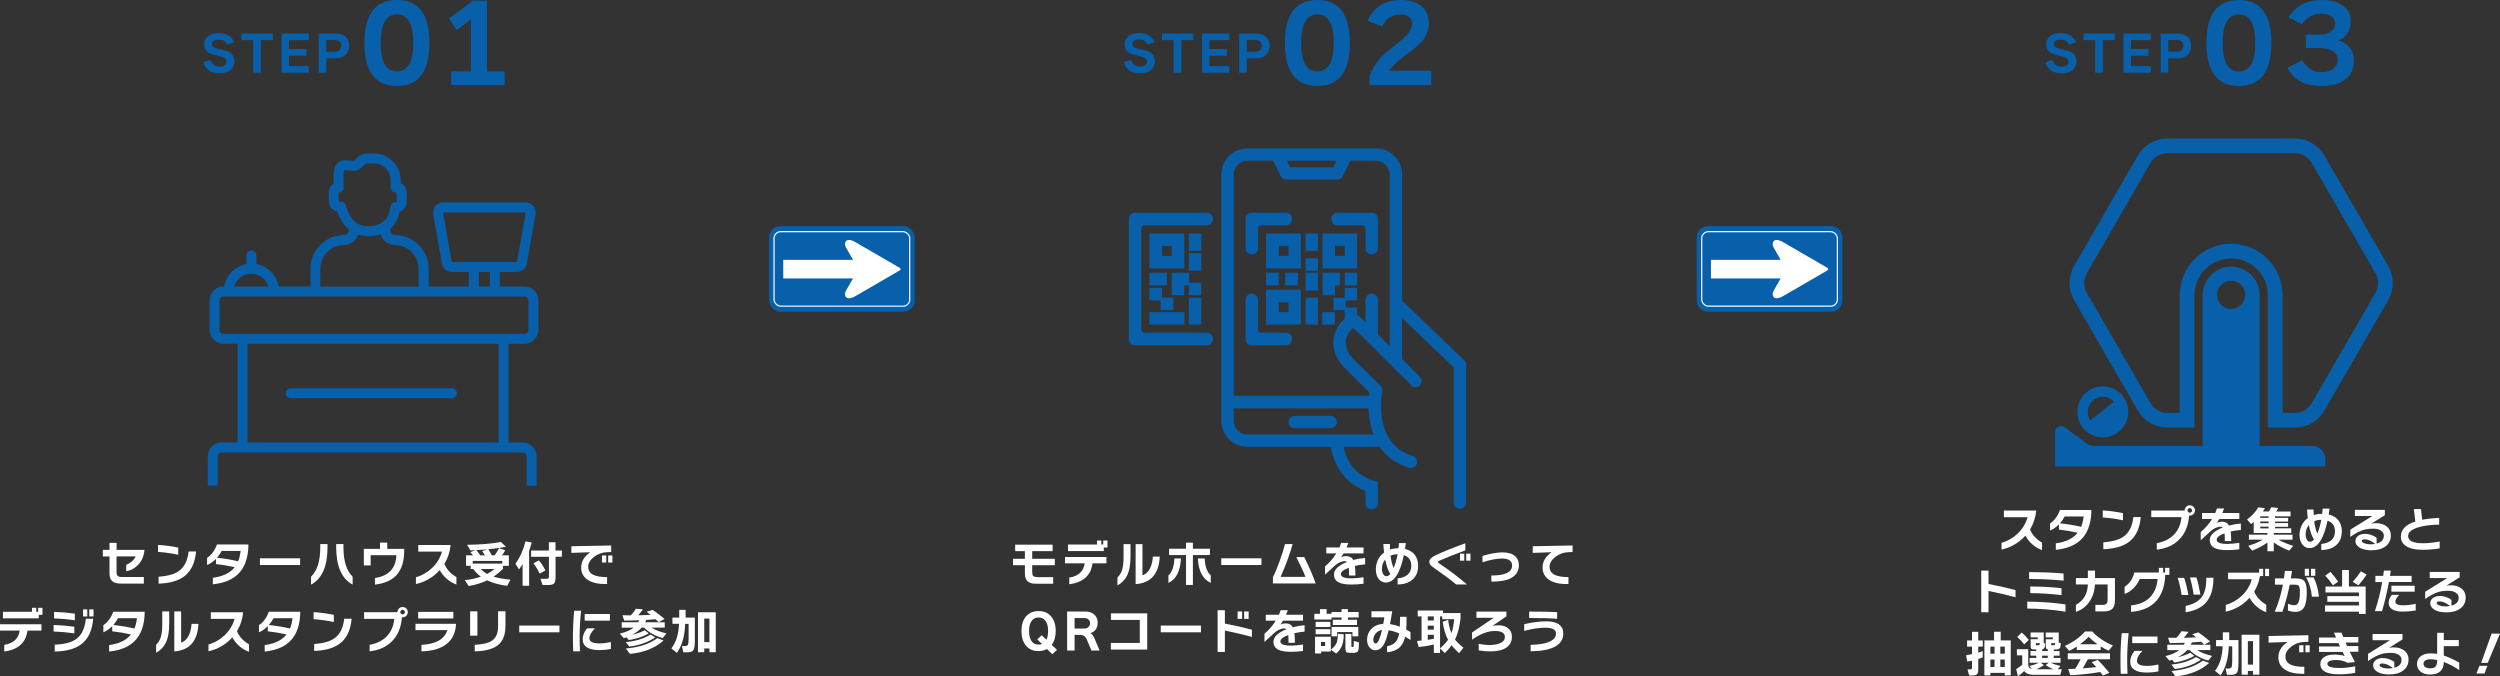 <?xml version="1.0" encoding="UTF-8"?>
<svg id="_レイヤー_2" data-name="レイヤー 2" xmlns="http://www.w3.org/2000/svg" viewBox="0 0 966.32 261.43">
  <rect x="0" y="0" width="966.32" height="261.43" fill="#333333" stroke="none"/>
  <defs>
    <style>
      .cls-1, .cls-2, .cls-3 {
        stroke: #0860ab;
        stroke-miterlimit: 10;
      }

      .cls-1, .cls-2, .cls-4 {
        fill: #0860ab;
      }

      .cls-5 {
        stroke-width: 7.18px;
      }

      .cls-5, .cls-3, .cls-6 {
        fill: none;
      }

      .cls-5, .cls-6 {
        stroke: #fff;
      }

      .cls-7 {
        fill: #fff;
      }

      .cls-2 {
        fill-rule: evenodd;
      }

      .cls-3 {
        stroke-width: 5.67px;
      }

      .cls-6 {
        stroke-width: .46px;
      }
    </style>
  </defs>
  <g id="_内容" data-name="内容">
    <g>
      <path class="cls-7" d="M55.84,212.54c-.19,2.25-.95,4.12-2.28,5.6-1.25,1.41-2.84,2.3-4.77,2.68v-2.49c.75-.28,1.43-.68,2.05-1.22.73-.61,1.27-1.29,1.6-2.05h-7.39v6.16c0,.66.16,1.12.48,1.4.32.27.87.41,1.67.41h8.4v2.55h-8.72c-1.67,0-2.86-.33-3.57-.99-.66-.62-.99-1.61-.99-2.96v-6.55h-2.56v-2.53h2.56v-2.72h2.74v2.72h10.79Z"/>
      <path class="cls-7" d="M68.89,214.43c-2.51-.54-5.11-.91-7.81-1.1v-2.72c2.57.16,5.17.51,7.81,1.05v2.77ZM75.77,213.17c-.37,4.24-1.8,7.37-4.29,9.39-2.33,1.87-5.73,2.89-10.18,3.04v-2.66c3.58-.27,6.24-1.04,7.96-2.32,2.06-1.52,3.28-4,3.65-7.45h2.87Z"/>
      <path class="cls-7" d="M96.01,210.44c0,3.75-.77,6.87-2.3,9.35-2.15,3.48-5.97,5.5-11.44,6.06v-2.51c3.88-.52,6.69-1.89,8.44-4.1-2.32-.54-4.73-.95-7.24-1.22v-2c-1.05,1.06-2.19,1.86-3.42,2.38v-2.79c.81-.49,1.55-1.2,2.23-2.13.68-.92,1.21-1.94,1.59-3.04h12.14ZM93,212.94h-7.31c-.48.94-1.09,1.82-1.82,2.64,3.18.35,5.9.81,8.17,1.37.48-1.15.8-2.49.97-4.01Z"/>
      <path class="cls-7" d="M116.01,218.4h-15.54v-2.6h15.54v2.6Z"/>
      <path class="cls-7" d="M126.6,211.44c0,7.42-2.12,12.27-6.37,14.53v-3.06c2.38-2.31,3.57-6.11,3.57-11.42v-1.2h2.79v1.14ZM136.31,225.96c-4.24-2.27-6.37-7.1-6.37-14.5v-1.16h2.81v1.22c0,5.29,1.18,9.09,3.55,11.38v3.06Z"/>
      <path class="cls-7" d="M156.24,212.68c0,4.04-.89,7.13-2.68,9.27-1.82,2.2-4.7,3.55-8.63,4.03v-2.55c5.32-.8,8.08-3.74,8.28-8.83h-9.94v3.95h-2.64v-6.4h6.25v-2.41h2.81v2.41h6.54v.53Z"/>
      <path class="cls-7" d="M176.42,225.94c-2.76-1.01-4.92-2.87-6.46-5.57-2.48,2.76-5.55,4.55-9.2,5.38v-2.62c2.27-.65,4.29-1.79,6.08-3.44,1.99-1.84,3.32-4,3.99-6.48h-9.16v-2.56h12.5c-.25,2.67-1.05,5.1-2.39,7.3.85,2.1,2.39,3.81,4.64,5.11v2.89Z"/>
      <path class="cls-7" d="M194.45,219.86c-1.22,1.19-2.44,2.2-3.69,3.02,1.72.54,3.91.94,6.56,1.18l-1.29,2.38c-3.12-.42-5.7-1.12-7.75-2.11-2.04,1-4.41,1.73-7.11,2.19l-1.52-2.28c2.32-.24,4.4-.69,6.23-1.35-1.14-.84-2.12-1.82-2.95-2.95h-.99v-1.25h-1.79v-4.05h2.68c-.33-.44-.67-.85-1.01-1.24l1.94-.74c-.48.03-1.13.05-1.96.08l-1.24-2.17c5.04-.04,9.39-.4,13.05-1.08l1.96,1.84c-1.96.41-4.24.73-6.84.97.54.8.99,1.58,1.35,2.34h1.1c.61-.81,1.18-1.72,1.71-2.74l2.39.78c-.33.63-.74,1.29-1.23,1.96h2.64v4.05h-2.26v1.18ZM182.72,217.86h11.42v-1.04h-11.42v1.04ZM184.09,212.64c.39.43.91,1.1,1.56,2h1.77c-.22-.39-.56-.94-1.04-1.63l1.94-.65c-1.22.11-2.62.21-4.22.28ZM188.29,221.85c1.01-.53,1.96-1.17,2.85-1.92h-5.22c.63.75,1.42,1.39,2.38,1.92Z"/>
      <path class="cls-7" d="M204.53,226.4h-2.53v-8.3c-.42.66-.89,1.32-1.41,1.99l-1.37-2.22c1.76-2.38,3.06-5.26,3.9-8.63l2.39.44c-.29,1.14-.62,2.22-.99,3.25v13.47ZM217.21,215.2h-2.47v7.81c0,1.29-.2,2.13-.59,2.53-.39.39-1.17.59-2.32.59h-2.15l-.74-2.41h2.24c.43,0,.72-.09.85-.27.1-.14.15-.42.15-.85v-7.39h-6.88v-2.41h6.86v-3.19h2.56v3.19h2.47v2.41ZM210.82,220.51l-2.24,1.2c-.68-1.47-1.48-2.8-2.39-3.99l2.13-1.12c.89,1.05,1.72,2.36,2.51,3.91Z"/>
      <path class="cls-7" d="M236.25,213.38l-1.65.06c-1.8.06-3.45.65-4.94,1.77-1.53,1.17-2.3,2.45-2.3,3.86,0,1.49.72,2.56,2.15,3.19,1.18.53,2.89.8,5.15.8v2.68c-3.23.09-5.73-.45-7.49-1.61-1.68-1.13-2.53-2.71-2.53-4.75,0-2.37,1.18-4.34,3.53-5.93l-7.32.25v-2.56l15.39-.3v2.57ZM234.33,217.43h-1.65v-2.72h1.65v2.72ZM236.72,217.43h-1.65v-2.72h1.65v2.72Z"/>
      <path class="cls-7" d="M16.02,243.75h-5.4c-.32,2.48-1.32,4.41-3.02,5.79-1.51,1.23-3.49,1.99-5.95,2.28v-2.56c1.76-.27,3.14-.87,4.15-1.82,1.01-.95,1.61-2.18,1.81-3.69H0v-2.45h16.02v2.45ZM16.42,237.65h-1.44v1.35H1.14v-2.51h11.23v-1.56h1.65v1.56h.74v-1.56h1.65v2.72Z"/>
      <path class="cls-7" d="M28.73,244.8c-3.04-.41-5.71-.64-8-.7v-2.53c2.72.09,5.39.32,8,.68v2.55ZM28.92,239.74c-3.13-.41-5.8-.65-8.02-.72v-2.51c2.66.09,5.33.31,8.02.67v2.56ZM36.02,239.15c-.34,4.43-1.84,7.69-4.48,9.77-2.39,1.87-5.86,2.84-10.39,2.91v-2.66c3.9-.13,6.77-.92,8.61-2.39,1.93-1.55,3.07-4.08,3.42-7.62h2.85ZM33.74,238.28h-1.63v-2.72h1.63v2.72ZM36.16,238.28h-1.65v-2.72h1.65v2.72Z"/>
      <path class="cls-7" d="M55.92,236.44c0,3.75-.77,6.87-2.3,9.35-2.15,3.48-5.97,5.5-11.44,6.06v-2.51c3.88-.52,6.69-1.89,8.44-4.1-2.32-.54-4.73-.95-7.24-1.22v-2c-1.05,1.06-2.19,1.86-3.42,2.38v-2.79c.81-.49,1.55-1.2,2.23-2.13.68-.92,1.21-1.94,1.59-3.04h12.14ZM52.92,238.94h-7.31c-.48.94-1.09,1.82-1.82,2.64,3.18.35,5.9.81,8.17,1.37.48-1.15.8-2.49.97-4.01Z"/>
      <path class="cls-7" d="M65.4,241.22c0,3.15-.48,5.64-1.44,7.47-.77,1.47-1.98,2.68-3.61,3.63v-3.1c.76-.75,1.32-1.6,1.67-2.55.47-1.29.7-3.04.7-5.24v-5.11h2.68v4.9ZM76.7,241.15c-.32,6.66-3.43,10.21-9.33,10.64v-15.47h2.64v12.08c1.24-.41,2.21-1.3,2.91-2.68.63-1.24,1.01-2.77,1.12-4.58h2.66Z"/>
      <path class="cls-7" d="M96.24,251.94c-2.76-1.01-4.92-2.87-6.46-5.57-2.48,2.76-5.55,4.55-9.2,5.38v-2.62c2.27-.65,4.29-1.79,6.08-3.44,1.99-1.84,3.32-4,3.99-6.48h-9.16v-2.56h12.5c-.25,2.67-1.05,5.1-2.39,7.3.85,2.1,2.39,3.81,4.64,5.11v2.89Z"/>
      <path class="cls-7" d="M116.05,236.44c0,3.75-.77,6.87-2.3,9.35-2.15,3.48-5.97,5.5-11.44,6.06v-2.51c3.88-.52,6.69-1.89,8.44-4.1-2.32-.54-4.73-.95-7.24-1.22v-2c-1.05,1.06-2.19,1.86-3.42,2.38v-2.79c.81-.49,1.55-1.2,2.23-2.13.68-.92,1.21-1.94,1.59-3.04h12.14ZM113.05,238.94h-7.31c-.48.94-1.09,1.82-1.82,2.64,3.18.35,5.9.81,8.17,1.37.48-1.15.8-2.49.97-4.01Z"/>
      <path class="cls-7" d="M129.03,240.43c-2.51-.54-5.11-.91-7.81-1.1v-2.72c2.57.16,5.17.51,7.81,1.05v2.77ZM135.91,239.17c-.37,4.24-1.8,7.37-4.29,9.39-2.33,1.87-5.73,2.89-10.18,3.04v-2.66c3.58-.27,6.24-1.04,7.96-2.32,2.06-1.52,3.28-4,3.65-7.45h2.87Z"/>
      <path class="cls-7" d="M157.62,236.61c0,.54-.2,1.01-.59,1.41-.39.39-.86.59-1.41.59-.1,0-.2,0-.28-.02-.28,4.02-1.62,7.17-4.01,9.46-2.14,2.08-4.97,3.31-8.47,3.71v-2.51c2.82-.52,5.06-1.64,6.7-3.37,1.64-1.73,2.59-3.95,2.84-6.68h-11.67v-2.56h12.9v-.02c0-.54.19-1.01.58-1.41.39-.39.86-.59,1.42-.59s1.01.2,1.41.59c.39.39.59.86.59,1.41ZM156.5,236.61c0-.24-.09-.45-.26-.63-.17-.18-.38-.27-.62-.27s-.45.09-.63.27c-.18.18-.27.39-.27.63s.09.45.27.62c.18.17.39.26.63.26s.45-.09.62-.26c.17-.17.26-.38.26-.62Z"/>
      <path class="cls-7" d="M176.24,241.49c-.23,3.53-1.66,6.18-4.29,7.92-2.24,1.49-5.26,2.28-9.04,2.36v-2.51c5.52-.27,8.87-2.17,10.03-5.7h-12.35v-2.45h15.66v.38ZM175.24,239.06h-13.6v-2.55h13.6v2.55Z"/>
      <path class="cls-7" d="M184.53,245.71h-2.81v-9.42h2.81v9.42ZM195.36,242.04c0,3.38-.99,5.85-2.96,7.39-1.88,1.46-4.85,2.24-8.91,2.34v-2.53c3.14-.16,5.37-.7,6.69-1.61,1.56-1.08,2.34-2.93,2.34-5.57v-5.78h2.85v5.76Z"/>
      <path class="cls-7" d="M216.24,244.4h-15.54v-2.6h15.54v2.6Z"/>
      <path class="cls-7" d="M224.6,236.06c-.37,3.69-.55,7.03-.55,10.03,0,2,.04,3.89.13,5.66h-2.62c-.08-1.75-.11-3.62-.11-5.62,0-3.22.16-6.57.49-10.07h2.66ZM236.13,250.84c-1.48.29-2.95.44-4.39.44-4.34,0-6.52-1.41-6.52-4.22,0-1.39.56-2.79,1.67-4.18h3.04c-1.41,1.48-2.11,2.77-2.11,3.88,0,1.29,1.3,1.94,3.91,1.94,1.33,0,2.79-.18,4.39-.53v2.68ZM235.75,239.91h-9.75v-2.57h9.75v2.57Z"/>
      <path class="cls-7" d="M250.74,244.85c-2.15,1.23-4.72,2.08-7.69,2.56l-.87-1.08c-.25.1-.6.22-1.05.36l-1.56-1.77c2.41-.61,4.19-1.38,5.34-2.32h-4.6v-2.07h6.37c.16-.28.3-.53.4-.76-1.58.06-3.52.1-5.81.11l-.68-2.07c.84.03,1.91.04,3.23.04.86-.95,1.53-1.81,2-2.57l2.68.25c-.39.58-.99,1.35-1.8,2.3,1.66-.03,3.25-.09,4.77-.19-.56-.47-1.08-.87-1.56-1.2l2.36-.7c1.41.92,2.94,2.1,4.6,3.53l-2.3,1.2-1.18-1.12c-1.34.13-2.55.22-3.61.28-.13.33-.25.63-.38.89h7.54v2.07h-5.02c1.19.87,3.09,1.63,5.7,2.26l-1.48,1.79c-2.98-.86-5.37-2.21-7.18-4.05h-.97c-.94,1.06-2.15,1.98-3.63,2.75,1.68-.37,3.3-.94,4.84-1.71l1.56,1.2ZM253.29,246.32c-2.85,1.95-6.21,3.15-10.07,3.59l-1.33-1.73c3.72-.33,6.9-1.29,9.52-2.89l1.88,1.03ZM256.5,247.57c-3.36,2.96-7.69,4.69-13.02,5.17l-1.56-2.07c2.7-.25,5.03-.71,6.99-1.37,1.85-.62,3.58-1.5,5.19-2.64l2.39.91Z"/>
      <path class="cls-7" d="M264.84,241.11c-.09,2.32-.36,4.33-.82,6.04-.51,1.86-1.29,3.6-2.34,5.21l-2.17-1.73c1-1.33,1.74-2.82,2.2-4.46.41-1.39.66-3.08.76-5.05h-2.55v-2.41h2.62v-2.98h2.47v2.98h3.57v8.74c0,1.93-.17,3.18-.51,3.76-.37.62-1.16.93-2.38.93h-1.54l-.57-2.43h1.16c.61,0,1-.18,1.17-.55.17-.37.26-1.17.26-2.41v-5.62h-1.35ZM276.66,252.09h-2.45v-1.44h-2v1.44h-2.41v-15.43h6.86v15.43ZM274.21,248.2v-9.08h-2v9.08h2Z"/>
    </g>
    <g>
      <path class="cls-4" d="M90.6,23.61c0,1.67-.66,2.92-1.97,3.74-.99.64-2.18.95-3.57.95-1.58,0-2.84-.25-3.78-.76-1.24-.66-2.13-1.81-2.69-3.46l2.75-.88c.41,1.04.96,1.76,1.64,2.14.51.29,1.2.44,2.08.44.74,0,1.34-.17,1.8-.52.46-.34.69-.83.69-1.45s-.3-1.11-.9-1.45c-.42-.24-1.15-.48-2.18-.73-1.85-.42-3.07-.81-3.69-1.18-1.22-.71-1.83-1.84-1.83-3.38,0-1.27.51-2.31,1.52-3.1,1.01-.8,2.35-1.19,4-1.19,2.9,0,4.92,1.16,6.04,3.48l-2.62.97c-.42-.76-.94-1.29-1.57-1.59-.5-.24-1.15-.36-1.97-.36s-1.45.19-1.91.57c-.38.32-.57.71-.57,1.17,0,.56.25.99.76,1.3.36.2.98.41,1.87.61,1.48.33,2.38.55,2.69.65,1.04.33,1.84.77,2.39,1.32.67.69,1.01,1.59,1.01,2.71Z"/>
      <path class="cls-4" d="M105.46,15.51h-4.62v12.61h-2.96v-12.61h-4.55v-2.56h12.13v2.56Z"/>
      <path class="cls-4" d="M119.37,28.11h-10.56v-15.16h10.56v2.56h-7.66v3.44h6.74v2.58h-6.74v4.01h7.66v2.58Z"/>
      <path class="cls-4" d="M134.95,17.67c0,1.58-.5,2.8-1.51,3.67-.93.79-2.16,1.18-3.69,1.18h-3.65v5.6h-2.9v-15.16h6.55c1.52,0,2.73.36,3.65,1.09,1.03.83,1.55,2.04,1.55,3.63ZM131.95,17.72c0-.66-.2-1.19-.61-1.59-.47-.46-1.17-.69-2.1-.69h-3.13v4.58h3.13c.89,0,1.58-.23,2.06-.69.43-.41.65-.95.65-1.62Z"/>
      <path class="cls-4" d="M165.98,16.61c0,11.07-4.18,16.61-12.54,16.61s-12.58-5.54-12.58-16.61S145.06,0,153.44,0s12.54,5.54,12.54,16.61ZM159.76,16.61c0-7.36-2.1-11.04-6.31-11.04s-6.31,3.68-6.31,11.04,2.1,11,6.31,11,6.31-3.67,6.31-11Z"/>
      <path class="cls-4" d="M195.06,32.88h-20.64v-5.31h7.6V7.47l-5.44,4.15-3.07-4.36,9.22-6.98h5.48v27.28h6.85v5.31Z"/>
    </g>
    <g>
      <path class="cls-4" d="M446.38,23.61c0,1.67-.66,2.92-1.97,3.74-.99.64-2.18.95-3.57.95-1.58,0-2.84-.25-3.78-.76-1.24-.66-2.13-1.81-2.69-3.46l2.75-.88c.41,1.04.96,1.76,1.64,2.14.51.29,1.2.44,2.08.44.74,0,1.34-.17,1.8-.52.46-.34.69-.83.69-1.45s-.3-1.11-.9-1.45c-.42-.24-1.15-.48-2.18-.73-1.85-.42-3.07-.81-3.69-1.18-1.22-.71-1.83-1.84-1.83-3.38,0-1.27.51-2.31,1.52-3.1,1.01-.8,2.35-1.19,4-1.19,2.9,0,4.92,1.16,6.04,3.48l-2.62.97c-.42-.76-.94-1.29-1.57-1.59-.5-.24-1.15-.36-1.97-.36s-1.45.19-1.91.57c-.38.32-.57.71-.57,1.17,0,.56.25.99.76,1.3.36.2.98.41,1.87.61,1.48.33,2.38.55,2.69.65,1.04.33,1.84.77,2.39,1.32.67.69,1.01,1.59,1.01,2.71Z"/>
      <path class="cls-4" d="M461.23,15.51h-4.62v12.61h-2.96v-12.61h-4.55v-2.56h12.13v2.56Z"/>
      <path class="cls-4" d="M475.15,28.11h-10.56v-15.16h10.56v2.56h-7.66v3.44h6.74v2.58h-6.74v4.01h7.66v2.58Z"/>
      <path class="cls-4" d="M490.73,17.67c0,1.58-.5,2.8-1.51,3.67-.93.79-2.16,1.18-3.69,1.18h-3.65v5.6h-2.9v-15.16h6.55c1.52,0,2.73.36,3.65,1.09,1.03.83,1.55,2.04,1.55,3.63ZM487.73,17.72c0-.66-.2-1.19-.61-1.59-.47-.46-1.17-.69-2.1-.69h-3.13v4.58h3.13c.89,0,1.58-.23,2.06-.69.43-.41.65-.95.65-1.62Z"/>
      <path class="cls-4" d="M521.76,16.61c0,11.07-4.18,16.61-12.54,16.61s-12.58-5.54-12.58-16.61,4.19-16.61,12.58-16.61,12.54,5.54,12.54,16.61ZM515.53,16.61c0-7.36-2.1-11.04-6.31-11.04s-6.31,3.68-6.31,11.04,2.1,11,6.31,11,6.31-3.67,6.31-11Z"/>
      <path class="cls-4" d="M553.21,32.88h-23.87v-3.11c1.02-3.32,2.99-6.34,5.9-9.05,2.38-1.91,4.73-3.83,7.06-5.77,2.33-1.94,3.49-3.88,3.49-5.81,0-1.08-.39-1.94-1.18-2.59-.79-.65-1.88-.98-3.26-.98-3.18,0-5.56,1.55-7.14,4.65l-5.65-2.16c2.38-5.37,6.74-8.06,13.08-8.06,3.35,0,5.98.83,7.89,2.49,1.83,1.61,2.74,3.75,2.74,6.44s-.96,5.19-2.86,7.35c-.91,1.02-3,2.74-6.27,5.15-2.91,2.16-4.98,4.12-6.23,5.9h16.32v5.56Z"/>
    </g>
    <g>
      <path class="cls-4" d="M802.58,23.61c0,1.67-.66,2.92-1.97,3.74-.99.64-2.18.95-3.57.95-1.58,0-2.84-.25-3.78-.76-1.24-.66-2.13-1.81-2.69-3.46l2.75-.88c.41,1.04.96,1.76,1.64,2.14.51.29,1.2.44,2.08.44.74,0,1.34-.17,1.8-.52.46-.34.69-.83.69-1.45s-.3-1.11-.9-1.45c-.42-.24-1.15-.48-2.18-.73-1.85-.42-3.07-.81-3.69-1.18-1.22-.71-1.83-1.84-1.83-3.38,0-1.27.51-2.31,1.52-3.1,1.01-.8,2.35-1.19,4-1.19,2.9,0,4.92,1.16,6.04,3.48l-2.62.97c-.42-.76-.94-1.29-1.57-1.59-.5-.24-1.15-.36-1.97-.36s-1.45.19-1.91.57c-.38.32-.57.71-.57,1.17,0,.56.25.99.76,1.3.36.2.98.41,1.87.61,1.48.33,2.38.55,2.69.65,1.04.33,1.84.77,2.39,1.32.67.69,1.01,1.59,1.01,2.71Z"/>
      <path class="cls-4" d="M817.44,15.51h-4.62v12.61h-2.96v-12.61h-4.55v-2.56h12.13v2.56Z"/>
      <path class="cls-4" d="M831.35,28.11h-10.56v-15.16h10.56v2.56h-7.66v3.44h6.74v2.58h-6.74v4.01h7.66v2.58Z"/>
      <path class="cls-4" d="M846.93,17.67c0,1.58-.5,2.8-1.51,3.67-.93.79-2.16,1.18-3.69,1.18h-3.65v5.6h-2.9v-15.16h6.55c1.52,0,2.73.36,3.65,1.09,1.03.83,1.55,2.04,1.55,3.63ZM843.93,17.72c0-.66-.2-1.19-.61-1.59-.47-.46-1.17-.69-2.1-.69h-3.13v4.58h3.13c.89,0,1.58-.23,2.06-.69.43-.41.65-.95.65-1.62Z"/>
      <path class="cls-4" d="M877.96,16.61c0,11.07-4.18,16.61-12.54,16.61s-12.58-5.54-12.58-16.61,4.19-16.61,12.58-16.61,12.54,5.54,12.54,16.61ZM871.73,16.61c0-7.36-2.1-11.04-6.31-11.04s-6.31,3.68-6.31,11.04,2.1,11,6.31,11,6.31-3.67,6.31-11Z"/>
      <path class="cls-4" d="M909.85,23.25c0,3.4-1.19,5.95-3.57,7.64-2.16,1.55-5.12,2.33-8.89,2.33-3.02,0-5.52-.47-7.52-1.41-2.38-1.11-4.29-2.98-5.73-5.61l5.77-2.91c1.85,3.07,4.22,4.61,7.1,4.61,2.24,0,3.93-.48,5.07-1.45,1-.86,1.49-1.99,1.49-3.4s-.61-2.48-1.83-3.28c-1.22-.8-2.93-1.2-5.15-1.2h-5.31v-5.19h5.15c2.02,0,3.57-.42,4.65-1.25,1-.77,1.49-1.77,1.49-2.99,0-1.13-.44-2.06-1.33-2.78-.89-.72-2.2-1.08-3.94-1.08-3.07,0-5.59,1.34-7.56,4.03l-5.19-2.53c2.66-4.51,6.98-6.77,12.95-6.77,3.54,0,6.32.79,8.35,2.37,1.85,1.47,2.78,3.35,2.78,5.65,0,1.85-.44,3.47-1.31,4.84-.87,1.37-2.03,2.29-3.47,2.76,1.66.42,3.03,1.23,4.11,2.45,1.25,1.41,1.87,3.14,1.87,5.19Z"/>
    </g>
    <g>
      <path class="cls-7" d="M407.71,218.47h-8.74v2.58c0,.76.12,1.27.36,1.54.3.32.91.48,1.81.48h5.95v2.55h-6.82c-2.75,0-4.12-1.29-4.12-3.86v-3.29h-4.58v-2.49h4.58v-2.96h-3.76v-2.49h14.48v2.49h-7.89v2.96h8.74v2.49Z"/>
      <path class="cls-7" d="M427.68,217.75h-5.4c-.32,2.48-1.32,4.41-3.02,5.79-1.51,1.23-3.49,1.99-5.95,2.28v-2.56c1.76-.27,3.14-.87,4.15-1.82,1.01-.95,1.61-2.18,1.81-3.69h-7.62v-2.45h16.02v2.45ZM428.08,211.65h-1.44v1.35h-13.83v-2.51h11.23v-1.56h1.65v1.56h.74v-1.56h1.65v2.72Z"/>
      <path class="cls-7" d="M436.97,215.22c0,3.15-.48,5.64-1.44,7.47-.77,1.47-1.98,2.68-3.61,3.63v-3.1c.76-.75,1.32-1.6,1.67-2.55.47-1.29.7-3.04.7-5.24v-5.11h2.68v4.9ZM448.28,215.15c-.32,6.66-3.43,10.21-9.33,10.64v-15.47h2.64v12.08c1.24-.41,2.21-1.3,2.91-2.68.63-1.24,1.01-2.77,1.12-4.58h2.66Z"/>
      <path class="cls-7" d="M456.47,215.87c-.23,4.88-1.84,8.02-4.84,9.44v-2.89c1.41-1.29,2.18-3.48,2.32-6.55h2.53ZM467.68,214.56h-6.59v11.53h-2.66v-11.53h-6.54v-2.47h6.54v-2.34h2.66v2.34h6.59v2.47ZM468,225.31c-3.1-1.43-4.76-4.58-4.98-9.44h2.62c.14,3.08.92,5.26,2.36,6.55v2.89Z"/>
      <path class="cls-7" d="M487.59,218.4h-15.54v-2.6h15.54v2.6Z"/>
      <path class="cls-7" d="M508.55,225.52h-16.53v-2.36c.73-1.42,1.57-3.43,2.51-6.04.94-2.57,1.66-4.84,2.17-6.82h2.93c-1.06,3.91-2.61,8.14-4.64,12.67h9.59c-.52-1.47-1.69-4.02-3.52-7.66h3.06c1.8,3.58,3.27,6.99,4.43,10.2Z"/>
      <path class="cls-7" d="M527.64,218.15c-1.38.11-2.69.31-3.93.59.13.94.19,2.17.19,3.71h-2.45c0-1.25-.04-2.25-.11-3-2.03.76-3.04,1.59-3.04,2.49,0,1.08,1.36,1.61,4.09,1.61,1.32,0,2.87-.14,4.65-.42v2.51c-1.65.2-3.2.3-4.67.3-2.12,0-3.71-.25-4.77-.76-1.32-.62-1.98-1.67-1.98-3.14,0-1.87,1.67-3.48,5-4.81-.23-.22-.49-.32-.8-.32-1.33,0-2.69.63-4.07,1.9-.71.68-1.91,1.8-3.61,3.34v-3.17c1.76-1.51,3.22-3.2,4.37-5.07h-3.86v-2.3h5.09c.23-.49.46-1.08.68-1.75h2.75c-.28.77-.51,1.36-.68,1.75h6.56v2.3h-7.71c-.29.49-.63,1.01-1.01,1.54.58-.33,1.25-.49,2-.49,1.29,0,2.2.49,2.74,1.48,1.53-.41,3.06-.66,4.58-.76v2.47Z"/>
      <path class="cls-7" d="M548.14,218.7c0,2.32-.75,4.12-2.26,5.4-1.41,1.19-3.29,1.8-5.66,1.82v-2.38c1.42-.1,2.59-.48,3.51-1.14,1.18-.85,1.77-2.08,1.77-3.71,0-2.1-.96-3.48-2.87-4.12-1.47,7.07-3.8,10.6-6.99,10.6-1.03,0-1.9-.41-2.62-1.23-.81-.94-1.22-2.22-1.22-3.86,0-1.3.28-2.53.83-3.68.55-1.15,1.34-2.09,2.37-2.84-.14-1.11-.24-2.21-.3-3.29h2.51c.02.92.05,1.63.08,2.13.98-.32,2.03-.48,3.17-.48h.09c.09-.67.16-1.34.21-2.01h2.64c-.09.75-.2,1.51-.32,2.28,1.66.39,2.92,1.16,3.78,2.29.86,1.13,1.29,2.54,1.29,4.21ZM537.37,221.84c-.84-1.33-1.49-3.18-1.96-5.55-.84.99-1.25,2.18-1.25,3.57,0,.89.18,1.6.53,2.13.32.49.7.74,1.16.74.53,0,1.04-.3,1.52-.89ZM540.2,214.24c-.99,0-1.89.18-2.72.53.24,1.98.64,3.57,1.2,4.79.63-1.47,1.14-3.24,1.52-5.32Z"/>
      <path class="cls-7" d="M567.01,225.92h-4.16c-1.82-1.57-4.52-3.59-8.09-6.06-.85-.58-1.36-.96-1.52-1.12-.51-.48-.76-1-.76-1.56,0-.94.8-1.79,2.41-2.55,3.1-1.46,6.94-3,11.49-4.64v2.75c-4.24,1.55-7.58,2.88-10.01,3.99-.39.18-.59.33-.59.46,0,.16.17.36.51.59,4.28,2.9,7.85,5.61,10.72,8.13ZM565.98,216.72h-1.65v-2.72h1.65v2.72ZM568.38,216.72h-1.65v-2.72h1.65v2.72Z"/>
      <path class="cls-7" d="M587.09,218.45c0,2.04-.84,3.6-2.53,4.69-1.82,1.18-4.53,1.72-8.11,1.63v-2.32c5.35,0,8.02-1.29,8.02-3.88,0-.82-.3-1.47-.91-1.94-.66-.49-1.62-.74-2.89-.74-2.13,0-4.67.48-7.64,1.44v-2.45c3.05-.91,5.62-1.37,7.7-1.37s3.79.48,4.88,1.43c.99.86,1.48,2.03,1.48,3.5Z"/>
      <path class="cls-7" d="M607.84,213.38l-1.65.06c-1.8.06-3.45.65-4.94,1.77-1.53,1.17-2.3,2.45-2.3,3.86,0,1.49.72,2.56,2.15,3.19,1.18.53,2.89.8,5.15.8v2.68c-3.23.09-5.72-.45-7.47-1.61-1.68-1.13-2.53-2.71-2.53-4.75,0-2.38,1.17-4.36,3.51-5.93l-7.31.25v-2.56l15.39-.3v2.57Z"/>
      <path class="cls-7" d="M408.57,251.2l-1.86,1.67-2.01-2.01c-.96.53-2.05.8-3.27.8-2.08,0-3.7-.7-4.86-2.1-1.17-1.4-1.75-3.28-1.75-5.65s.58-4.25,1.75-5.63c1.17-1.39,2.79-2.08,4.86-2.08s3.7.69,4.87,2.08c1.17,1.39,1.76,3.26,1.76,5.63,0,2.19-.51,3.98-1.54,5.36l2.05,1.94ZM402.74,248.92l-1.82-1.82,1.73-1.54,1.82,1.73c.43-.85.65-1.98.65-3.38,0-1.79-.35-3.12-1.06-4.01-.63-.81-1.51-1.22-2.62-1.22s-1.99.41-2.62,1.22c-.71.89-1.06,2.22-1.06,4.01s.35,3.13,1.06,4.03c.63.81,1.51,1.22,2.62,1.22.48,0,.92-.08,1.31-.23Z"/>
      <path class="cls-7" d="M425.02,251.45h-3.15l-1.88-4.45c-.46-1.08-1.33-1.61-2.62-1.61h-2.01v6.06h-2.89v-15.09h6.97c1.36,0,2.47.34,3.34,1.01,1,.79,1.5,1.91,1.5,3.38,0,2-.93,3.33-2.79,3.99.63.39,1.13,1.01,1.48,1.84l2.05,4.86ZM415.35,242.95h3.71c.75,0,1.33-.22,1.75-.67.35-.38.53-.85.53-1.41s-.18-1.01-.55-1.37c-.42-.41-1-.61-1.75-.61h-3.69v4.05Z"/>
      <path class="cls-7" d="M443.43,251.07h-14.04v-2.55h11.17v-8.91h-11.15v-2.53h14.02v13.98Z"/>
      <path class="cls-7" d="M464.2,244.4h-15.54v-2.6h15.54v2.6Z"/>
      <path class="cls-7" d="M483.9,246.18c-3.28-.89-6.76-1.7-10.45-2.45v8.25h-2.81v-16.11h2.81v5.17c4.42.86,7.9,1.65,10.45,2.36v2.79ZM480.12,239.21h-1.75v-2.85h1.75v2.85ZM482.63,239.21h-1.73v-2.85h1.73v2.85Z"/>
      <path class="cls-7" d="M504.25,244.15c-1.38.11-2.69.31-3.93.59.13.94.19,2.17.19,3.71h-2.45c0-1.25-.04-2.25-.11-3-2.03.76-3.04,1.59-3.04,2.49,0,1.08,1.36,1.61,4.09,1.61,1.32,0,2.87-.14,4.65-.42v2.51c-1.65.2-3.2.3-4.67.3-2.12,0-3.71-.25-4.77-.76-1.32-.62-1.98-1.67-1.98-3.14,0-1.87,1.67-3.48,5-4.81-.23-.22-.49-.32-.8-.32-1.33,0-2.69.63-4.07,1.9-.71.68-1.91,1.8-3.61,3.34v-3.17c1.76-1.51,3.22-3.2,4.37-5.07h-3.86v-2.3h5.09c.23-.49.46-1.08.68-1.75h2.75c-.28.77-.51,1.36-.68,1.75h6.56v2.3h-7.71c-.29.49-.63,1.01-1.01,1.54.58-.33,1.25-.49,2-.49,1.29,0,2.2.49,2.74,1.48,1.53-.41,3.06-.66,4.58-.76v2.47Z"/>
      <path class="cls-7" d="M514.68,239.48h-6.65v-2.22h2.17v-1.82h2.57v1.82h1.9v-.7h3.88v-1.12h2.45v1.12h4.16v2.11h-4.16v.87h3.53v2.05h-9.35v-2.05h3.36v-.87h-3.86v.82ZM514.4,251.83h-3.74v.76h-2.36v-6.48h6.1v4.98c1.09-.76,1.84-1.65,2.24-2.66.33-.84.49-1.99.49-3.46l2.28.21c-.01,1.63-.22,3.01-.61,4.12-.47,1.33-1.25,2.43-2.34,3.31l-2.07-1.52v.74ZM514.23,242.36h-5.7v-1.98h5.7v1.98ZM514.23,245.14h-5.7v-1.94h5.7v1.94ZM512.21,249.7v-1.58h-1.63v1.58h1.63ZM525.02,245.97h-2.26v-1.67h-5.91v1.67h-2.15v-3.65h10.32v3.65ZM525.27,248.29c0,1.81-.12,2.94-.37,3.38-.25.44-.84.67-1.78.67h-1.33c-.7,0-1.15-.1-1.37-.29-.25-.23-.38-.74-.38-1.54v-5.47h2.3v4.6c0,.2.02.33.05.37.03.04.12.07.26.07h.23c.2,0,.32-.11.36-.34s.06-.89.06-2l1.98.55Z"/>
      <path class="cls-7" d="M545.18,247.36c-.63-.43-1.32-.86-2.05-1.29-.41,1.81-1.11,3.19-2.11,4.14-1.14,1.08-2.76,1.71-4.86,1.9v-2.34c1.43-.24,2.51-.77,3.23-1.58.7-.76,1.17-1.87,1.43-3.34-1.37-.62-2.72-1.03-4.07-1.24-.54,2.25-1.06,3.88-1.54,4.86-.92,1.91-2.12,2.87-3.57,2.87-.89,0-1.63-.34-2.22-1.03-.67-.75-1.01-1.75-1.01-3.02,0-1.65.55-3.04,1.65-4.18,1.17-1.2,2.7-1.87,4.62-2,.14-.73.28-1.56.42-2.49h-5v-2.36h8.04c-.25,1.68-.54,3.34-.87,4.96,1.24.18,2.51.51,3.82,1.01.05-.98.08-2.25.08-3.82h2.51c0,2.2-.04,3.85-.13,4.94.63.33,1.18.65,1.65.95v3.04ZM534.18,243.5c-1.01.15-1.84.62-2.47,1.41-.6.72-.89,1.52-.89,2.39,0,.46.09.81.29,1.06.19.25.41.38.66.38.79,0,1.59-1.75,2.41-5.24Z"/>
      <path class="cls-7" d="M554.22,249.15c-2.03.43-3.98.75-5.85.97l-.67-2.36c.33-.03.92-.08,1.77-.17v-9.33h-1.48v-2.26h9.8v.97h6.76v1.98c-.38,3.42-1.1,6.17-2.15,8.26.71.94,1.79,1.98,3.25,3.14l-1.67,2.13c-1.2-1.11-2.17-2.13-2.89-3.06-.72,1.01-1.6,2.02-2.64,3.02l-1.84-1.79v1.73h-2.39v-3.23ZM554.22,239.82v-1.56h-2.36v1.56h2.36ZM554.22,243.39v-1.54h-2.36v1.54h2.36ZM551.87,247.3c.87-.13,1.66-.25,2.36-.38v-1.54h-2.36v1.92ZM557.47,238.26h-.85v12.35c1.3-1.11,2.33-2.22,3.08-3.33-.95-1.77-1.64-4.08-2.07-6.93l2.11-.8c.27,2.09.69,3.83,1.27,5.21.51-1.36.87-3.17,1.08-5.43h-4.62v-1.06Z"/>
      <path class="cls-7" d="M584.39,246.2c0,1.76-.72,3.13-2.15,4.11s-3.49,1.47-6.17,1.47c-1.53,0-3.03-.13-4.5-.38v-2.55c1.42.3,2.83.46,4.24.46,1.71,0,3.1-.25,4.16-.76,1.14-.54,1.71-1.32,1.71-2.32,0-1.56-1.29-2.34-3.86-2.34-2.71,0-5.66,1.12-8.83,3.36v-2.76l8.38-5.7h-6.69v-2.39h11.59v1.84l-5.47,3.72c.61-.18,1.38-.27,2.32-.27,1.61,0,2.88.38,3.82,1.14.98.8,1.46,1.91,1.46,3.34Z"/>
      <path class="cls-7" d="M604.25,244.85c0,4.47-4.21,6.77-12.62,6.9v-2.51c2.89-.05,5.17-.39,6.86-1.03,1.96-.75,2.94-1.84,2.94-3.29,0-1.53-1.34-2.3-4.01-2.3-2.41,0-5.17.41-8.28,1.24v-2.6c3.17-.73,6.05-1.1,8.65-1.1,2.03,0,3.59.38,4.69,1.14,1.18.8,1.77,1.98,1.77,3.55ZM601.87,239.19c-2.29-.22-5.9-.32-10.81-.32v-2.47c5.04,0,8.65.07,10.81.21v2.58Z"/>
    </g>
    <g>
      <path class="cls-7" d="M789.31,212.63c-2.76-1.01-4.92-2.87-6.46-5.57-2.48,2.76-5.55,4.55-9.2,5.38v-2.62c2.27-.65,4.29-1.79,6.08-3.44,1.99-1.84,3.32-4,3.99-6.48h-9.16v-2.56h12.5c-.25,2.67-1.05,5.1-2.39,7.3.85,2.1,2.39,3.81,4.64,5.11v2.89Z"/>
      <path class="cls-7" d="M808.37,197.12c0,3.75-.77,6.87-2.3,9.35-2.15,3.48-5.97,5.5-11.44,6.06v-2.51c3.88-.52,6.69-1.89,8.44-4.1-2.32-.54-4.73-.95-7.24-1.22v-2c-1.05,1.06-2.19,1.86-3.42,2.38v-2.79c.81-.49,1.55-1.2,2.23-2.13.68-.92,1.21-1.94,1.59-3.04h12.14ZM805.37,199.63h-7.31c-.48.94-1.09,1.82-1.82,2.64,3.18.35,5.9.81,8.17,1.37.48-1.15.8-2.49.97-4.01Z"/>
      <path class="cls-7" d="M820.59,201.11c-2.51-.54-5.11-.91-7.81-1.1v-2.72c2.57.16,5.17.51,7.81,1.05v2.77ZM827.46,199.86c-.37,4.24-1.8,7.37-4.29,9.39-2.33,1.87-5.73,2.89-10.18,3.04v-2.66c3.58-.27,6.24-1.04,7.96-2.32,2.06-1.52,3.28-4,3.65-7.45h2.87Z"/>
      <path class="cls-7" d="M848.42,197.3c0,.54-.2,1.01-.59,1.41-.39.39-.86.59-1.41.59-.1,0-.2,0-.28-.02-.28,4.02-1.62,7.17-4.01,9.46-2.14,2.08-4.96,3.31-8.47,3.71v-2.51c2.82-.52,5.06-1.64,6.7-3.37,1.64-1.73,2.59-3.95,2.84-6.68h-11.67v-2.56h12.9v-.02c0-.54.19-1.01.58-1.41.39-.39.86-.59,1.42-.59s1.01.2,1.41.59c.39.39.59.86.59,1.41ZM847.3,197.3c0-.24-.08-.45-.26-.63-.17-.18-.38-.27-.62-.27s-.45.09-.63.27c-.18.18-.27.39-.27.63s.09.45.27.62c.18.17.39.26.63.26s.45-.09.62-.26c.17-.17.26-.38.26-.62Z"/>
      <path class="cls-7" d="M866.15,204.84c-1.38.11-2.69.31-3.93.59.13.94.19,2.17.19,3.71h-2.45c0-1.25-.04-2.25-.11-3-2.03.76-3.04,1.59-3.04,2.49,0,1.08,1.36,1.61,4.09,1.61,1.32,0,2.87-.14,4.65-.42v2.51c-1.65.2-3.2.3-4.67.3-2.12,0-3.71-.25-4.77-.76-1.32-.62-1.98-1.67-1.98-3.14,0-1.87,1.67-3.48,5-4.81-.23-.22-.49-.32-.8-.32-1.33,0-2.69.63-4.07,1.9-.71.68-1.91,1.8-3.61,3.34v-3.17c1.76-1.51,3.22-3.2,4.37-5.07h-3.86v-2.3h5.09c.23-.49.46-1.08.68-1.75h2.75c-.28.77-.51,1.36-.68,1.75h6.56v2.3h-7.71c-.29.49-.63,1.01-1.01,1.54.58-.33,1.25-.49,2-.49,1.29,0,2.2.49,2.74,1.48,1.53-.41,3.06-.66,4.58-.76v2.47Z"/>
      <path class="cls-7" d="M880.59,196.36c-.28.53-.53.98-.76,1.35h5.53v1.86h-5.99v.59h5.05v1.44h-5.05v.57h5.05v1.44h-5.05v.61h6.27v1.8h-6.75v.65h7.24v1.92h-5.42c1.51.9,3.4,1.7,5.68,2.39l-1.54,1.86c-2.45-.96-4.43-2.02-5.97-3.17v3.42h-2.45v-3.4c-1.55,1.15-3.52,2.2-5.91,3.15l-1.52-1.86c2.27-.7,4.15-1.49,5.64-2.39h-5.38v-1.92h7.16v-.65h-5.3v-4.26c-.29.24-.63.51-1.03.82l-1.54-1.8c1.94-1.42,3.38-2.98,4.31-4.69l2.6.32c-.2.39-.46.82-.78,1.29h2.3c.32-.47.64-1.02.97-1.65l2.6.3ZM873.65,199.58v.59h3.23v-.59h-3.23ZM876.88,202.22v-.65h-3.23v.65h3.23ZM876.88,204.25v-.67h-3.23v.67h3.23Z"/>
      <path class="cls-7" d="M905.17,205.39c0,2.32-.75,4.12-2.26,5.4-1.41,1.19-3.29,1.8-5.66,1.82v-2.38c1.42-.1,2.59-.48,3.51-1.14,1.18-.85,1.77-2.08,1.77-3.71,0-2.1-.96-3.48-2.87-4.12-1.47,7.07-3.8,10.6-6.99,10.6-1.03,0-1.9-.41-2.62-1.23-.81-.94-1.22-2.22-1.22-3.86,0-1.3.28-2.53.83-3.68.55-1.15,1.34-2.09,2.37-2.84-.14-1.11-.24-2.21-.3-3.29h2.51c.02.92.05,1.63.08,2.13.98-.32,2.03-.48,3.17-.48h.09c.09-.67.16-1.34.21-2.01h2.64c-.09.75-.2,1.51-.32,2.28,1.66.39,2.92,1.16,3.78,2.29.86,1.13,1.29,2.54,1.29,4.21ZM894.4,208.52c-.84-1.33-1.49-3.18-1.96-5.55-.84.99-1.25,2.18-1.25,3.57,0,.89.18,1.6.53,2.13.32.49.7.74,1.16.74.53,0,1.04-.3,1.52-.89ZM897.23,200.92c-.99,0-1.89.18-2.72.53.24,1.98.64,3.57,1.2,4.79.63-1.47,1.14-3.24,1.52-5.32Z"/>
      <path class="cls-7" d="M924.12,207c0,1.75-.68,3.14-2.03,4.16-1.36,1.03-3.17,1.54-5.43,1.54-1.82,0-3.3-.31-4.43-.93-1.19-.65-1.79-1.53-1.79-2.64,0-.73.3-1.36.89-1.88.68-.6,1.62-.89,2.79-.89,1.05,0,2.08.23,3.1.68.61.28,1.08.56,1.41.85v2.22c1.86-.52,2.79-1.53,2.79-3.04,0-.81-.36-1.47-1.09-1.97-.73-.5-1.74-.75-3.03-.75-1.53,0-2.84.18-3.93.53-1.43.46-3.07,1.34-4.9,2.64v-2.79l8.49-5.28h-6.73v-2.38h11.57v2.07l-5.22,3.27c.52-.13,1.11-.19,1.79-.19,1.72,0,3.11.43,4.17,1.28,1.06.85,1.59,2.02,1.59,3.49ZM918.1,210.23c-1.51-1.18-2.85-1.77-4.03-1.77-.77,0-1.16.2-1.16.59,0,.42.39.75,1.18,1.01.68.23,1.43.34,2.24.34.6,0,1.18-.06,1.77-.17Z"/>
      <path class="cls-7" d="M943,211.96c-2.22.37-4.38.55-6.48.55-2.96,0-5.17-.5-6.61-1.5-1.27-.87-1.9-2.08-1.9-3.61,0-2.69,1.86-4.63,5.59-5.83-.1-.84-.29-2.44-.57-4.81h2.75l.46,4.14c1.92-.38,4.12-.61,6.57-.7v2.58c-3.51.06-6.34.46-8.49,1.18-2.34.8-3.52,1.87-3.52,3.23,0,1.86,1.94,2.79,5.83,2.79,1.77,0,3.9-.22,6.37-.67v2.64Z"/>
      <path class="cls-7" d="M779.06,230.87c-3.28-.89-6.76-1.7-10.45-2.45v8.25h-2.81v-16.11h2.81v5.17c4.42.86,7.9,1.65,10.45,2.36v2.79Z"/>
      <path class="cls-7" d="M798.37,236.42c-4.84-.76-9.77-1.16-14.78-1.2v-2.68c5.24.04,10.17.4,14.78,1.08v2.79ZM797.64,224.43c-4.6-.44-9.04-.65-13.34-.63v-2.66c5.45.03,9.89.21,13.34.55v2.74ZM796.83,230.02c-4.27-.49-8.3-.75-12.08-.76v-2.57c4.65.04,8.68.26,12.08.67v2.66Z"/>
      <path class="cls-7" d="M817.48,232.09c0,1.47-.33,2.54-.99,3.22-.66.68-1.71,1.02-3.15,1.02h-3.42v-2.53h2.81c.7,0,1.19-.15,1.48-.45.29-.3.44-.79.44-1.47v-5.98h-4.88c-.17,2.77-.96,5.11-2.39,7.01-1.29,1.71-2.95,2.91-4.98,3.61v-2.72c2.98-1.67,4.52-4.31,4.62-7.9h-4.62v-2.47h4.62v-2.89h2.77v2.89h7.7v8.66Z"/>
      <path class="cls-7" d="M834.56,230.85c-2.2,3.38-5.82,5.27-10.85,5.66v-2.49c6.26-.7,9.68-4.1,10.28-10.22h-6.95c-.53,1.32-1.3,2.48-2.32,3.5-1.04,1.05-2.2,1.81-3.5,2.28v-2.76c1.95-1.27,3.2-3.11,3.74-5.53h9.5v-1.8h1.65v1.8h.76v-1.8h1.65v2.72h-1.6c-.11,3.51-.91,6.39-2.38,8.65Z"/>
      <path class="cls-7" d="M845.85,229.98h-2.6c-.32-2.19-.82-4.4-1.5-6.63h2.49c.66,2,1.2,4.21,1.62,6.63ZM855.54,223.58c0,4-.93,7.07-2.79,9.22-1.75,2.03-4.4,3.31-7.94,3.86v-2.45c2.95-.61,5.05-1.79,6.29-3.53,1.14-1.61,1.71-3.98,1.71-7.11v-.27h2.74v.28ZM850.52,229.83h-2.62c-.3-2.17-.77-4.38-1.41-6.63h2.49c.57,1.74,1.08,3.95,1.54,6.63Z"/>
      <path class="cls-7" d="M875.96,236.63c-2.75-1-4.9-2.86-6.44-5.57-2.48,2.76-5.55,4.55-9.2,5.38v-2.62c2.27-.65,4.29-1.79,6.08-3.44,1.99-1.84,3.32-4,3.99-6.48h-9.18v-2.56h12.01v-1.48h1.56v2.81h-1.23c-.37,2.15-1.11,4.14-2.22,5.97.85,2.1,2.39,3.81,4.64,5.11v2.89ZM877.06,222.66h-1.54v-2.81h1.54v2.81Z"/>
      <path class="cls-7" d="M891.64,228.74c0,2.81-.34,4.81-1.03,5.99-.68,1.18-1.82,1.77-3.42,1.77-1,0-1.94-.17-2.83-.51v-2.58c.96.35,1.79.53,2.49.53.77,0,1.32-.43,1.65-1.29.32-.81.47-2.11.47-3.9,0-1.15-.13-1.9-.39-2.25-.26-.35-.81-.52-1.64-.52h-1.9c-.7,3.55-1.63,7.04-2.81,10.47h-2.98c1.39-3.24,2.45-6.73,3.17-10.47h-3.08v-2.41h3.48c.15-1.03.27-1.99.36-2.89h2.74c-.11.86-.26,1.82-.44,2.89h1.75c1.65,0,2.76.3,3.34.89.71.72,1.06,2.15,1.06,4.29ZM892.51,222.57h-1.65v-2.72h1.65v2.72ZM896.33,230.62h-2.72c-.28-2.91-1.03-5.39-2.24-7.43h2.89c1.09,2.13,1.78,4.6,2.07,7.43ZM894.91,222.57h-1.65v-2.72h1.65v2.72Z"/>
      <path class="cls-7" d="M914.4,237.29h-2.6v-.87h-13.11v-2.38h13.11v-1.44h-12.22v-2.19h12.22v-1.41h-12.92v-2.3h6.4v-6.38h2.64v6.38h6.48v10.58ZM903.76,224.83l-2.03,1.41c-.96-1.42-1.94-2.67-2.95-3.74l2-1.46c.9.99,1.89,2.25,2.98,3.8ZM914.76,222.11c-.86,1.34-1.92,2.72-3.17,4.12l-2.19-1.33c1.37-1.55,2.41-2.91,3.14-4.08l2.22,1.29Z"/>
      <path class="cls-7" d="M932.15,224.96h-8.78c-.68,3.81-1.56,7.56-2.64,11.25h-2.77c1.2-3.55,2.15-7.29,2.83-11.23h-2.64v-2.39h3.02c.09-.66.18-1.34.27-2.03h2.66l-.3,2.03h8.36v2.38ZM933.74,235.98c-1.65.28-3.36.42-5.13.42s-3.08-.31-4.01-.93c-.87-.58-1.31-1.4-1.31-2.45s.41-2.03,1.22-3.08h2.85c-.99,1.06-1.48,1.93-1.48,2.6,0,.95.99,1.43,2.96,1.43,1.58,0,3.22-.2,4.9-.59v2.6ZM933.34,228.69h-8.99v-2.3h8.99v2.3Z"/>
      <path class="cls-7" d="M953.05,231c0,1.75-.68,3.14-2.03,4.16-1.36,1.03-3.17,1.54-5.43,1.54-1.82,0-3.3-.31-4.43-.93-1.19-.65-1.79-1.53-1.79-2.64,0-.73.3-1.36.89-1.88.68-.6,1.61-.89,2.79-.89,1.05,0,2.08.23,3.1.68.61.28,1.08.56,1.41.85v2.22c1.86-.52,2.79-1.53,2.79-3.04,0-.81-.36-1.47-1.09-1.97-.73-.5-1.74-.75-3.03-.75-1.53,0-2.84.18-3.93.53-1.43.46-3.07,1.34-4.9,2.64v-2.79l8.49-5.28h-6.73v-2.38h11.57v2.07l-5.22,3.27c.52-.13,1.11-.19,1.79-.19,1.72,0,3.11.43,4.17,1.28s1.59,2.02,1.59,3.49ZM947.02,234.23c-1.51-1.18-2.85-1.77-4.03-1.77-.77,0-1.16.2-1.16.59,0,.42.39.75,1.18,1.01.68.23,1.43.34,2.24.34.59,0,1.18-.06,1.77-.17Z"/>
      <path class="cls-7" d="M766.38,254.09c-.48.2-1.06.41-1.73.63v4.08c0,.87-.16,1.47-.48,1.8-.32.32-.84.48-1.57.48h-1.46l-.65-2.34h.95c.32,0,.53-.05.64-.15.11-.1.16-.32.16-.67v-2.56c-.7.15-1.31.27-1.82.36l-.48-2.45c.77-.1,1.54-.23,2.3-.4v-2.93h-1.9v-2.38h1.9v-3.36h2.41v3.36h1.75v2.38h-1.75v2.32c.68-.2,1.26-.39,1.73-.57v2.39ZM777.21,261.07h-2.32v-.99h-5.57v.99h-2.3v-13.55h3.74v-3.34h2.57v3.34h3.88v13.55ZM770.94,252.65v-2.72h-1.6v2.72h1.6ZM770.94,257.82v-2.89h-1.6v2.89h1.6ZM774.91,252.65v-2.72h-1.73v2.72h1.73ZM774.91,257.82v-2.89h-1.73v2.89h1.73Z"/>
      <path class="cls-7" d="M782.42,259.41c-.75.7-1.56,1.36-2.43,1.98l-.68-2.74c.9-.57,1.68-1.14,2.34-1.71v-3.63h-2.07v-2.38h4.39v6.31c.15.71.61,1.15,1.39,1.33l-.93-1.16c1.48-.33,2.69-.75,3.61-1.25h-3.55v-1.86h2.58v-.87h-2.22v-1.79h2.22v-.61h-.87c-.52,0-.86-.08-1.04-.25-.17-.16-.26-.53-.26-1.1v-2.6h2.75v-.72h-2.77v-1.88h5.07v4.05l.55.13c0,.77-.08,1.34-.25,1.69-.17.35-.46.57-.89.65v.65h2.17v-.65c-.34-.05-.57-.21-.68-.47-.08-.18-.11-.48-.11-.89v-2.55h2.72v-.72h-2.74v-1.88h5.04v3.91l.78.15c0,.91-.11,1.55-.34,1.9-.25.39-.71.59-1.37.59h-.99v.61h2.24v1.79h-2.24v.87h2.62v1.86h-3.72c.92.49,2.15.91,3.67,1.25l-1.01,1.27h1.54l-.57,2.15h-10.32c-1.71,0-2.91-.47-3.61-1.42ZM784.2,247.35l-1.79,1.71c-.81-1.05-1.71-2.01-2.7-2.87l1.71-1.69c.99.8,1.91,1.75,2.77,2.85ZM788.48,248.6h-1.58v.47c0,.16.02.26.07.29.04.03.14.05.29.05h.68c.32,0,.49-.27.53-.82ZM790.04,257.09c-.94.66-1.91,1.19-2.93,1.6h6.57c-1.04-.42-2.03-.95-2.98-1.6l1.25-.93h-3.17l1.25.93ZM791.52,254.3v-.87h-2.17v.87h2.17ZM794.41,248.6h-1.56v.47c0,.16.02.26.07.29.04.03.14.05.29.05h.68c.32,0,.49-.27.51-.82Z"/>
      <path class="cls-7" d="M811.98,251.24h-9.25v-1.33c-.94.62-1.91,1.18-2.91,1.67l-1.69-1.92c3.15-1.41,5.75-3.26,7.79-5.57h2.77c2.12,2.25,4.79,4.07,8.02,5.43l-1.67,2c-.99-.44-2.01-1-3.06-1.67v1.39ZM811.85,259.75c-3.75.62-7.62,1.05-11.61,1.27l-.82-2.43c.95-.03,1.86-.06,2.72-.09.8-1.28,1.49-2.5,2.07-3.67h-4.96v-2.3h16.32v2.3h-8.57c-.48.95-1.13,2.12-1.94,3.5,1.63-.11,3.37-.27,5.21-.48-.63-.72-1.22-1.36-1.77-1.92l2.32-.85c1.46,1.39,2.96,3.06,4.5,5l-2.47,1.03c-.38-.53-.72-.98-1.01-1.35ZM804,249.02h6.73c-1.32-.94-2.46-1.89-3.42-2.87-1,1.03-2.1,1.98-3.31,2.87Z"/>
      <path class="cls-7" d="M822.77,244.74c-.37,3.69-.55,7.03-.55,10.03,0,2,.04,3.89.13,5.66h-2.62c-.08-1.75-.11-3.62-.11-5.62,0-3.22.16-6.57.49-10.07h2.66ZM834.3,259.53c-1.48.29-2.95.44-4.39.44-4.34,0-6.52-1.41-6.52-4.22,0-1.39.56-2.79,1.67-4.18h3.04c-1.41,1.48-2.11,2.77-2.11,3.88,0,1.29,1.3,1.94,3.91,1.94,1.33,0,2.79-.18,4.39-.53v2.68ZM833.92,248.6h-9.75v-2.57h9.75v2.57Z"/>
      <path class="cls-7" d="M848.16,253.54c-2.15,1.23-4.72,2.08-7.7,2.56l-.87-1.08c-.25.1-.6.22-1.04.36l-1.56-1.77c2.41-.61,4.19-1.38,5.34-2.32h-4.6v-2.07h6.37c.17-.28.3-.53.4-.76-1.58.06-3.52.1-5.81.11l-.68-2.07c.84.03,1.91.04,3.23.04.86-.95,1.53-1.81,2-2.57l2.68.25c-.39.58-.99,1.35-1.8,2.3,1.66-.03,3.25-.09,4.77-.19-.56-.47-1.08-.87-1.56-1.2l2.36-.7c1.41.92,2.94,2.1,4.6,3.53l-2.3,1.2-1.18-1.12c-1.34.13-2.55.22-3.61.28-.13.33-.25.63-.38.89h7.54v2.07h-5.02c1.19.87,3.09,1.63,5.7,2.26l-1.48,1.79c-2.98-.86-5.37-2.21-7.18-4.05h-.97c-.94,1.06-2.15,1.98-3.63,2.75,1.68-.37,3.3-.94,4.84-1.71l1.56,1.2ZM850.7,255c-2.85,1.95-6.21,3.15-10.07,3.59l-1.33-1.73c3.72-.33,6.9-1.29,9.52-2.89l1.88,1.03ZM853.91,256.26c-3.36,2.96-7.7,4.69-13.02,5.17l-1.56-2.07c2.7-.25,5.03-.71,6.99-1.37,1.85-.62,3.58-1.5,5.19-2.64l2.39.91Z"/>
      <path class="cls-7" d="M861.49,249.8c-.09,2.32-.36,4.33-.82,6.04-.51,1.86-1.29,3.6-2.34,5.21l-2.17-1.73c1-1.33,1.74-2.82,2.2-4.46.41-1.39.66-3.08.76-5.05h-2.55v-2.41h2.62v-2.98h2.47v2.98h3.57v8.74c0,1.93-.17,3.18-.51,3.76-.37.62-1.16.93-2.38.93h-1.54l-.57-2.43h1.16c.61,0,1-.18,1.17-.55.17-.37.26-1.17.26-2.41v-5.62h-1.35ZM873.31,260.78h-2.45v-1.44h-2v1.44h-2.41v-15.43h6.86v15.43ZM870.86,256.89v-9.08h-2v9.08h2Z"/>
      <path class="cls-7" d="M892.27,248.07l-1.65.06c-1.8.06-3.45.65-4.94,1.77-1.53,1.17-2.3,2.45-2.3,3.86,0,1.49.72,2.56,2.15,3.19,1.18.53,2.89.8,5.15.8v2.68c-3.23.09-5.73-.45-7.49-1.61-1.68-1.13-2.53-2.71-2.53-4.75,0-2.37,1.18-4.34,3.53-5.93l-7.32.25v-2.56l15.39-.3v2.57ZM890.35,252.12h-1.65v-2.72h1.65v2.72ZM892.75,252.12h-1.65v-2.72h1.65v2.72Z"/>
      <path class="cls-7" d="M911.56,251.91h-3.34c.66,1.39,1.33,2.73,2.01,4.01l-2.83.27c-1.24-.72-2.75-1.08-4.54-1.08-1.01,0-1.81.13-2.38.39-.58.26-.86.62-.86,1.07,0,.57.39.99,1.16,1.24.77.26,2.02.39,3.74.39s3.67-.22,5.83-.65v2.53c-2.01.37-4.1.55-6.25.55-4.81,0-7.22-1.32-7.22-3.97,0-1.09.46-1.96,1.37-2.62.96-.68,2.28-1.03,3.95-1.03,1.43,0,2.79.17,4.07.51-.23-.42-.49-.92-.78-1.52h-9.12v-2.13h8.11l-.59-1.29h-7.52v-2.15h6.59l-.8-1.88h2.91c.14.37.36.92.67,1.67h5.83v2.13h-4.94l.59,1.37h4.35v2.19Z"/>
      <path class="cls-7" d="M930.96,255c0,1.75-.68,3.14-2.03,4.16-1.36,1.03-3.17,1.54-5.43,1.54-1.82,0-3.3-.31-4.43-.93-1.19-.65-1.79-1.53-1.79-2.64,0-.73.3-1.36.89-1.88.68-.6,1.62-.89,2.79-.89,1.05,0,2.08.23,3.1.68.61.28,1.08.56,1.41.85v2.22c1.86-.52,2.79-1.53,2.79-3.04,0-.81-.36-1.47-1.09-1.97-.73-.5-1.74-.75-3.03-.75-1.53,0-2.84.18-3.93.53-1.43.46-3.07,1.34-4.9,2.64v-2.79l8.49-5.28h-6.73v-2.38h11.57v2.07l-5.22,3.27c.52-.13,1.11-.19,1.79-.19,1.72,0,3.11.43,4.17,1.28,1.06.85,1.59,2.02,1.59,3.49ZM924.94,258.23c-1.51-1.18-2.85-1.77-4.03-1.77-.77,0-1.16.2-1.16.59,0,.42.39.75,1.18,1.01.68.23,1.43.34,2.24.34.6,0,1.18-.06,1.77-.17Z"/>
      <path class="cls-7" d="M950.57,259.03c-1.91-1.33-3.9-2.38-5.97-3.15,0,1.6-.46,2.8-1.37,3.62-.91.82-2.21,1.23-3.89,1.23-1.52,0-2.75-.37-3.69-1.1-.94-.73-1.41-1.73-1.41-2.98s.48-2.25,1.43-2.99c.96-.74,2.24-1.11,3.87-1.11.82,0,1.65.07,2.49.21v-8.17h2.56v2.81h5.81v2.36h-5.81v3.63c1.75.56,3.74,1.46,5.97,2.72v2.95ZM942.04,255.42v-.3c-.92-.2-1.78-.3-2.57-.3-.84,0-1.5.15-1.99.45-.49.3-.73.73-.73,1.28s.25,1.03.76,1.35c.47.29,1.07.44,1.8.44.91,0,1.58-.2,2-.59.48-.46.72-1.23.72-2.32Z"/>
      <path class="cls-7" d="M961.45,257.36l-1.12,2.98h-3.12l1.14-2.98h3.1ZM966.32,244.9l-4.73,11.32h-2.55l4.03-11.32h3.25Z"/>
    </g>
    <g>
      <path class="cls-4" d="M174.61,101.24l-3.37-19.09.04-.05h31.88l.04.05-3.37,19.09s-.02.04-.04.04h-25.14s-.04-.02-.04-.04ZM185.08,105.13h4.27v5.63h-4.27v-5.63ZM134.67,82.14c-.67-1.31-.94-2.62-.94-2.62h0c-.17-.89-.95-1.55-1.85-1.57h-.46s-.06-.01-.09-.01c-.15,0-.29-.01-.38-.04l-.11-3.42c1.06.02,1.95-.86,1.96-1.93v-3.14c.01-.07,0-.14,0-.21v-2.28c.03-.67.17-.94.22-.98.26-.23,1.6-.08,2.32,0,.49.05.99.11,1.5.13.13,0,.27,0,.4-.02.04,0,.08-.01.12-.02,1.45-.34,2.27-1.19,2.87-1.81.71-.73,1.13-1.18,2.98-1.05.04,0,.09,0,.13,0h1.13c3.6,0,6.46,2.78,6.51,6.3v2.99c0,1.06.88,1.94,1.94,1.94h.41v3.73h-.37c-1.03-.05-1.9.71-2.01,1.72-.02.2-.1.69-.24,1.09-.03.1-.06.2-.08.3-.97,5.38-5.62,6.18-8.3,6.18-1.75,0-3.21-.39-4.45-1.19-.05-.03-.1-.06-.15-.09-1.25-.86-2.25-2.15-3.04-3.91-.01-.03-.02-.05-.04-.08ZM123.83,103.91c0-4.14,2.78-7.79,6.77-8.88.78-.21,1.6-.32,2.43-.32h.09c.05,0,.11,0,.16,0,2.52-.21,4.52-1.84,5.18-4.02,1.19.38,2.49.58,3.87.58,1.76,0,3.37-.26,4.81-.75.59,2.26,2.64,3.98,5.22,4.2.05,0,.11,0,.16,0h.1c.83,0,1.65.11,2.43.33,3.99,1.09,6.77,4.74,6.77,8.88v6.84h-38v-6.84ZM97.14,105.8c3.12,0,5.76,2.09,6.6,4.95h-13.2c.84-2.86,3.48-4.95,6.6-4.95ZM84.84,127.46v-11.27c0-.87.71-1.58,1.58-1.58h116.25c.87,0,1.58.71,1.58,1.58v11.27c0,.87-.71,1.58-1.58,1.58h-116.25c-.87,0-1.58-.71-1.58-1.58ZM84.17,187.74v-11.27c0-.87.71-1.58,1.58-1.58h116.25c.87,0,1.58.71,1.58,1.58v11.27h3.85v-11.27c0-3-2.44-5.44-5.44-5.44h-5.4v-38.14h6.08c3,0,5.44-2.44,5.44-5.44v-11.27c0-3-2.44-5.44-5.44-5.44h-9.47v-5.63h6.58c1.89,0,3.51-1.35,3.84-3.22l3.37-19.09c.2-1.14-.11-2.3-.85-3.18-.74-.88-1.83-1.39-2.98-1.39h-31.88c-1.15,0-2.24.51-2.98,1.39-.74.88-1.05,2.04-.85,3.18l3.37,19.09c.33,1.86,1.94,3.22,3.84,3.22h6.58v5.63h-15.54v-6.84c0-5.87-3.95-11.05-9.6-12.59-1.11-.31-2.27-.46-3.45-.46h0c-.88-.1-1.8-.67-1.8-1.71v-.7c1.82-1.56,3.07-3.72,3.58-6.39.03-.08.05-.17.08-.25,1.57-.47,2.71-1.92,2.71-3.63v-3.84c0-1.58-.97-2.95-2.35-3.52v-1.39c-.09-5.58-4.74-10.12-10.37-10.12h-1.07c-3.59-.22-5.01,1.25-5.95,2.22-.36.38-.55.56-.76.66-.3-.02-.61-.06-.94-.09-1.65-.18-3.71-.4-5.23.91-.97.83-1.5,2.1-1.58,3.77,0,.03,0,.07,0,.1v2.63c0,.06.01.11.02.17v1.32c-.34.16-.64.37-.91.63-.71.69-1.06,1.65-1.06,2.84,0,.02,0,.04,0,.06l.11,3.46c.01,1.32.58,2.16,1.06,2.63.56.55,1.31.92,2.18,1.07.2.62.49,1.37.87,2.13.93,2.04,2.15,3.67,3.63,4.88v.42c0,1.04-.92,1.61-1.8,1.71h0c-1.18,0-2.34.16-3.45.46-5.66,1.54-9.61,6.72-9.61,12.59v6.84h-12.29c-.8-4.37-4.25-7.83-8.62-8.62v-3.34c0-1.06-.86-1.93-1.93-1.93s-1.93.86-1.93,1.93v3.34c-4.37.8-7.82,4.25-8.62,8.62h-.17c-3,0-5.44,2.44-5.44,5.44v11.27c0,3,2.44,5.44,5.44,5.44h5.4v38.14h-6.08c-3,0-5.44,2.44-5.44,5.44v11.27h3.85ZM192.74,171.04h-97.06v-38.14h97.06v38.14Z"/>
      <path class="cls-4" d="M112.38,153.92h62.31c1.06,0,1.93-.86,1.93-1.93s-.86-1.93-1.93-1.93h-62.31c-1.06,0-1.93.86-1.93,1.93s.86,1.93,1.93,1.93Z"/>
    </g>
    <g>
      <path class="cls-2" d="M548.42,145.97c.72.72.72,1.98,0,2.71-.81.72-1.98.72-2.71-.09-.09,0-19.93-20.29-21.92-21.83-.18-.18-.72-.63-.99-.45-.45.27-.99.81-1.44,1.44-.54.63-.99,1.44-1.26,2.35l-.09.09c-.72,2.53-.45,5.77,2.89,9.11l10.37,10.19c.45.45.63,1.17.54,1.71,0,.09-4.24,20.47,12.09,25.53.99.27,1.53,1.35,1.26,2.35-.27.99-1.35,1.62-2.35,1.26-17.23-5.32-15.6-24.17-14.97-28.86l-9.56-9.47c-4.6-4.6-5.05-9.29-3.88-12.99l.09-.09c.45-1.35,1.08-2.53,1.8-3.43.72-.99,1.62-1.8,2.35-2.35,1.71-1.17,3.34-1.35,4.6-.36,2.16,1.71,23.09,23.09,23.18,23.18h0ZM514.59,170.59c-.18-1.08.63-2.07,1.62-2.16,1.08-.09,1.98.63,2.16,1.71.36,3.07,1.17,6.4,3.16,9.38,1.8,2.89,4.78,5.32,9.2,6.76l1.35.36v7.85c0,1.08-.81,1.89-1.89,1.89s-1.89-.81-1.89-1.89v-5.05c-4.69-1.71-7.85-4.6-10.01-7.85-2.25-3.52-3.34-7.49-3.7-11h0ZM566.18,194.22c0,1.08-.81,1.89-1.89,1.89-.99,0-1.89-.81-1.89-1.89v-52.4l-24.17-23.18c-.72-.72-.72-1.89,0-2.71.72-.72,1.89-.72,2.71,0l24.62,23.63c.36.36.63.81.63,1.44v53.21Z"/>
      <path class="cls-1" d="M541.47,67.5v73.33l-3.79-4.51v-68.82c0-1.62-.72-3.07-1.71-4.15-1.08-1.08-2.62-1.71-4.24-1.71h-10.1l-3.07,6.22c-.36.72-.99,1.08-1.71,1.08h-19.66c-.72,0-1.44-.36-1.71-1.08l-3.07-6.22h-10.19c-1.62,0-3.07.63-4.15,1.71-1.08,1.08-1.71,2.53-1.71,4.15v85.96h54.57c.27,0,.54.09.72.18-.09,1.26-.27,2.53-.36,3.61-.09,0-.27.09-.36.09h-54.57v5.23c0,1.62.63,3.07,1.71,4.15,1.08,1.08,2.53,1.71,4.15,1.71h49.52c.54,0,1.08-.09,1.62-.18.72,1.17,1.53,2.25,2.25,3.16-1.17.54-2.44.81-3.88.81h-49.52c-2.62,0-5.05-1.08-6.85-2.8-1.71-1.8-2.8-4.24-2.8-6.85v-95.07c0-2.62,1.08-5.05,2.8-6.85,1.8-1.71,4.24-2.8,6.85-2.8h49.52c2.71,0,5.14,1.08,6.85,2.8,1.8,1.8,2.89,4.24,2.89,6.85h0ZM496.64,61.63l1.71,3.52h17.32l1.71-3.52h-20.74ZM500.43,165c-1.08,0-1.89-.81-1.89-1.89,0-.99.81-1.89,1.89-1.89h13.8c1.08,0,1.98.9,1.98,1.89,0,1.08-.9,1.89-1.98,1.89h-13.8Z"/>
      <path class="cls-1" d="M483.84,82.74h13.26c.99,0,1.8.81,1.8,1.8v.27c0,.99-.81,1.8-1.8,1.8h-9.56c-.99,0-1.8.81-1.8,1.8v7.58c0,.99-.81,1.8-1.8,1.8h-.18c-.99,0-1.8-.81-1.8-1.8v-11.45c0-.99.81-1.8,1.8-1.8h.09ZM485.73,115.84v11.45c0,.99.81,1.8,1.8,1.8h9.56c.99,0,1.8.81,1.8,1.8v.27c0,.99-.81,1.8-1.8,1.8h-13.35c-.99,0-1.8-.81-1.8-1.8v-15.33c0-.99.81-1.8,1.8-1.8h.18c.99,0,1.8.81,1.8,1.8h0ZM516.94,82.74h13.35c.99,0,1.8.81,1.8,1.8v11.45c0,.99-.81,1.8-1.8,1.8h-.18c-.99,0-1.8-.81-1.8-1.8v-7.58c0-.99-.81-1.8-1.8-1.8h-9.56c-.99,0-1.8-.81-1.8-1.8v-.27c0-.99.81-1.8,1.8-1.8h0ZM532.09,115.84v15.42c-1.35-.9-2.8-1.89-4.15-2.89.18-.27.36-.63.36-1.08v-11.45c0-.99.81-1.8,1.8-1.8h.18c.99,0,1.8.81,1.8,1.8h0Z"/>
      <path class="cls-1" d="M491.77,90.77h10.55v12.45h-12.45v-12.45h1.89ZM524.06,115.57h-3.79v-3.79h3.79v3.79ZM519.73,119.36h-3.79v-3.79h3.79v3.79ZM515.49,124.95h-3.88v-3.79h3.88v3.79ZM524.06,124.95h-3.79v-5.59h3.79v5.59ZM524.06,109.8h-3.79v-3.88h3.79v3.88ZM517.39,109.8h-1.89v3.79h-3.79v-7.67h5.68v3.88ZM501.15,109.8h-3.88v-3.88h3.88v3.88ZM493.76,109.8h-3.88v-3.88h3.88v3.88ZM508.91,96.45h-3.79v-5.68h3.79v5.68ZM508.91,124.95h-3.79v-9.38h3.79v9.38ZM508.91,111.78h-3.79v-5.86h3.79v5.86ZM508.91,104.12h-3.79v-3.79h3.79v3.79ZM491.77,112.5h10.55v12.45h-12.45v-12.45h1.89ZM498.54,116.38h-4.78v4.78h4.78v-4.78ZM513.6,90.77h10.46v12.45h-12.36v-12.45h1.89ZM520.28,94.55h-4.78v4.87h4.78v-4.87ZM498.54,94.55h-4.78v4.87h4.78v-4.87Z"/>
      <path class="cls-1" d="M466.52,86.62h-24.08c-.99,0-1.8.81-1.8,1.8v38.87c0,.99.81,1.8,1.8,1.8h24.08c.99,0,1.8.81,1.8,1.8v.27c0,.99-.81,1.8-1.8,1.8h-27.87c-.99,0-1.8-.81-1.8-1.8v-46.63c0-.99.81-1.8,1.8-1.8h27.87c.99,0,1.8.81,1.8,1.8v.27c0,.99-.81,1.8-1.8,1.8h0Z"/>
      <path class="cls-1" d="M455.34,90.77h-10.55v12.45h12.45v-12.45h-1.89ZM460.03,104.12h3.79v-5.77h-3.79v5.77ZM444.78,115.57h3.88v-3.79h-3.88v3.79ZM449.11,119.36h3.88v-3.79h-3.88v3.79ZM453.44,124.95h3.88v-3.79h-3.88v3.79ZM444.78,124.95h7.67v-3.79h-7.67v3.79ZM444.78,109.8h5.77v-3.88h-5.77v3.88ZM457.23,105.92h-3.79v7.67h3.79v-3.79h1.89v-3.88h-1.89ZM460.03,96.45h3.79v-5.68h-3.79v5.68ZM460.03,124.95h3.79v-9.38h-3.79v9.38ZM460.03,113.59h3.79v-3.79h-3.79v3.79ZM448.66,94.55h4.78v4.87h-4.78v-4.87Z"/>
    </g>
    <g>
      <path class="cls-3" d="M920.64,104.21l-24.62-42.64c-1.86-3.22-5.29-5.2-9-5.2h-49.24c-3.71,0-7.15,1.98-9,5.2l-24.62,42.64c-1.86,3.22-1.86,7.18,0,10.4l24.62,42.64c1.86,3.22,5.29,5.2,9,5.2h7.59v-48.36c0-9.39,7.64-17.03,17.03-17.03s17.03,7.64,17.03,17.03v48.36h7.59c3.71,0,7.15-1.98,9-5.2l24.62-42.64c1.86-3.22,1.86-7.18,0-10.4Z"/>
      <path class="cls-4" d="M898.79,180.3v-2.96c0-2.74-2.22-4.96-4.96-4.96h-20.41v-58.3c0-6.07-4.94-11.02-11.02-11.02s-11.02,4.94-11.02,11.02v58.3h-41.86c-1.07,0-2.11-.34-2.97-.97l-8.5-6.25c-1.53-1.12-3.69-.03-3.69,1.87v13.18-2.81,2.91h104.41ZM862.4,119.43c-3.02,0-5.47-2.45-5.47-5.46s2.45-5.46,5.47-5.46,5.46,2.45,5.46,5.46-2.45,5.46-5.46,5.46Z"/>
      <path class="cls-4" d="M822.63,159.19c0-5.43-4.41-9.84-9.84-9.84s-9.84,4.41-9.84,9.84,4.41,9.84,9.84,9.84,9.84-4.41,9.84-9.84ZM806.95,159.19c0-3.22,2.62-5.83,5.83-5.83,1.71,0,3.23.75,4.3,1.92l-9.11,7.2c-.64-.94-1.02-2.07-1.02-3.29Z"/>
    </g>
    <g>
      <rect class="cls-4" x="297.29" y="87.41" width="56.25" height="33.06" rx="4.31" ry="4.31"/>
      <line class="cls-5" x1="302.75" y1="104.03" x2="333.01" y2="104.03"/>
      <path class="cls-7" d="M347.59,103.43l-17.21-9.98c-3.74-1.99-4.2.76-3.45,2.11l4.18,7.33h0s0,0,0,0c.42.62.42,1.65,0,2.27h0s-4.18,7.33-4.18,7.33c-.74,1.36-.29,4.11,3.46,2.11l17.21-9.98c.68-.33.68-.87,0-1.19"/>
      <rect class="cls-6" x="299.19" y="89.55" width="52.44" height="28.79" rx="2.58" ry="2.58"/>
    </g>
    <g>
      <path class="cls-4" d="M660.17,87.41h47.64c2.38,0,4.31,1.93,4.31,4.31v24.44c0,2.38-1.93,4.31-4.31,4.31h-47.64c-2.38,0-4.31-1.93-4.31-4.31v-24.45c0-2.38,1.93-4.31,4.31-4.31Z"/>
      <line class="cls-5" x1="661.32" y1="104.03" x2="691.58" y2="104.03"/>
      <path class="cls-7" d="M706.16,103.43l-17.21-9.98c-3.74-1.99-4.2.76-3.45,2.11l4.18,7.33h0s0,0,0,0c.42.62.42,1.65,0,2.27h0s-4.18,7.33-4.18,7.33c-.74,1.36-.29,4.11,3.46,2.11l17.21-9.98c.68-.33.68-.87,0-1.19"/>
      <rect class="cls-6" x="657.76" y="89.55" width="52.44" height="28.79" rx="2.59" ry="2.59"/>
    </g>
  </g>
</svg>